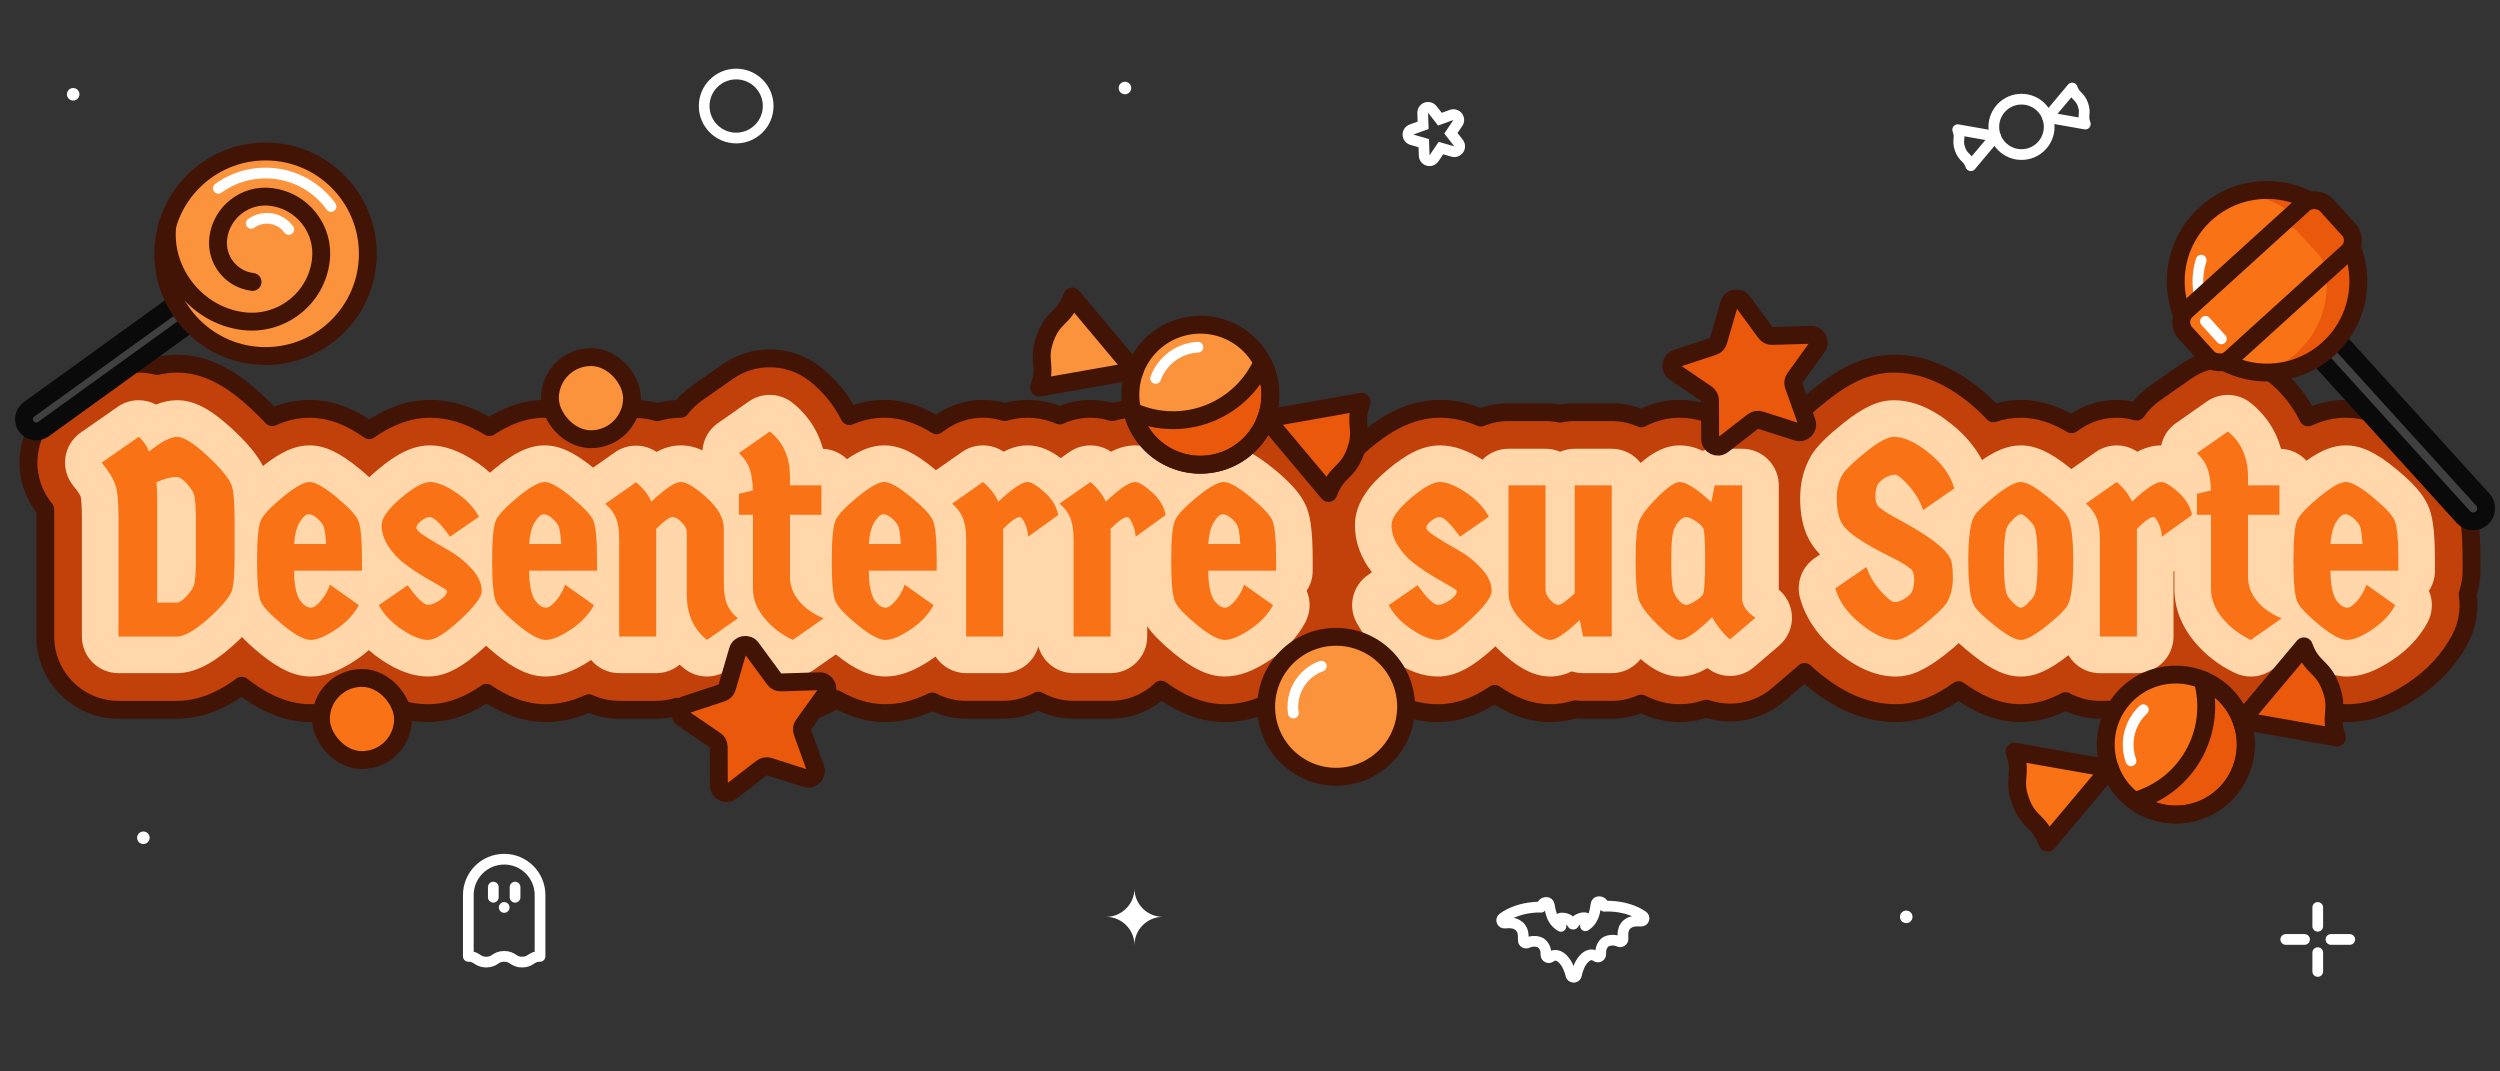 <?xml version="1.0" encoding="UTF-8"?>
<svg id="PT" xmlns="http://www.w3.org/2000/svg" version="1.1" viewBox="0 0 700 300">
  <rect x="0" y="0" width="700" height="300" fill="#333333" stroke="none"/>
  <defs>
    <style>
      .cls-1 {
        fill: #fb923c;
      }

      .cls-1, .cls-2, .cls-3, .cls-4, .cls-5, .cls-6, .cls-7 {
        stroke-width: 0px;
      }

      .cls-8 {
        stroke: #fff;
        stroke-width: 3px;
      }

      .cls-8, .cls-9, .cls-10 {
        fill: none;
        stroke-linecap: round;
        stroke-linejoin: round;
      }

      .cls-2 {
        fill: #ea580b;
      }

      .cls-3 {
        fill: #ffd7aa;
      }

      .cls-9 {
        stroke: #411406;
      }

      .cls-9, .cls-10 {
        stroke-width: 5px;
      }

      .cls-10 {
        stroke: #0a0a0a;
      }

      .cls-4 {
        fill: #404040;
      }

      .cls-5 {
        fill: #c2410b;
      }

      .cls-6 {
        fill: #f97316;
      }

      .cls-7 {
        fill: #fff;
      }
    </style>
  </defs>
  <g>
    <path class="cls-5" d="M692.029,156.952c0-9.952-.835-15.411-3.082-20.142-2.147-4.519-5.635-8.562-11.667-13.521-4.999-4.107-11.839-8.821-20.43-8.821-3.574,0-7.037.777-10.586,2.403-2.281-4.695-5.589-8.815-9.763-12.12-3.604-2.851-8.12-4.422-12.716-4.422-4.225,0-8.288,1.281-11.749,3.704l-8.64,6.048c-2.024,1.417-3.752,3.168-5.124,5.162-1.806-.512-3.686-.774-5.597-.774-4.226,0-8.289,1.281-11.749,3.704l-.882.617c-3.991-2.408-8.741-4.321-14.231-4.321-2.582,0-5.112.408-7.663,1.253-1.545-1.693-3.257-3.302-5.13-4.818-7.549-6.111-15.004-9.082-22.79-9.082-8.48,0-15.285,4.53-20.265,8.476-4.446,3.522-7.524,6.458-9.761,9.321-3.445-2.628-7.731-4.208-12.389-4.208h-7.698c-.867,0-1.731.054-2.584.162-2.379-.74-4.77-1.105-7.235-1.105-3.684,0-7.242.88-10.745,2.672-2.562-1.13-5.365-1.73-8.264-1.73h-10.368c-1.385,0-2.749.136-4.085.407-1.335-.271-2.699-.407-4.084-.407h-10.369c-2.702,0-5.323.519-7.749,1.51-3.873-1.645-7.659-2.452-11.456-2.452-9.337,0-16.744,5.397-21.504,9.455-1.792,1.528-5.692,4.87-8.672,9.811-2.177-3.362-5.306-6.633-9.943-10.444-4.999-4.107-11.839-8.821-20.43-8.821-4.276,0-8.35,1.087-12.65,3.437-3.322-1.938-7.377-3.437-12.172-3.437-2.153,0-4.301.306-6.426.913-1.949-.603-3.988-.913-6.064-.913-2.99,0-5.897.641-8.567,1.874-2.955-1.247-5.973-1.874-9.027-1.874-2.153,0-4.301.306-6.427.913-1.948-.603-3.987-.913-6.063-.913-4.226,0-8.289,1.281-11.749,3.704l-1.267.886c-4.105-2.558-8.991-4.59-14.631-4.59-3.3,0-6.493.658-9.746,2.032-2.274-4.542-5.516-8.531-9.579-11.749-3.605-2.851-8.121-4.422-12.717-4.422-4.225,0-8.288,1.281-11.749,3.704l-8.64,6.048c-1.766,1.236-3.301,2.718-4.57,4.387-2.23.003-4.405.317-6.562.953-1.911-.578-3.908-.875-5.938-.875-4.223,0-8.285,1.281-11.749,3.704l-.258.18c-3.856-2.244-8.39-3.962-13.59-3.962-6.015,0-11.172,2.311-15.443,5.11-5.697-3.435-11.161-5.11-16.641-5.11-6.788,0-12.556,2.852-17.028,5.968-4.501-3.166-10.084-5.968-16.708-5.968-3.538,0-6.937.744-10.442,2.333-1.334-1.441-2.829-2.918-4.505-4.454-5.35-4.9-12.7-10.526-22.128-10.526-1.87,0-3.754.219-5.635.653-1.671-.431-3.396-.653-5.127-.653-4.21,0-8.26,1.273-11.715,3.68l-10.367,7.226c-4.675,3.257-7.804,8.362-8.584,14.012-.778,5.644.849,11.405,4.468,15.81.005.007.011.013.016.02.021.528.037,1.205.037,2.051v33.62c0,11.299,9.192,20.49,20.49,20.49h16.259c6.154,0,12.035-2.156,18.234-6.732,4.602,3.582,11.223,7.675,19.313,7.675,5.398,0,10.629-1.603,16.302-5.019,5.649,3.374,11.09,5.019,16.57,5.019,6.342,0,11.793-2.514,16.354-5.69,4.35,2.955,9.981,5.69,16.593,5.69,4.037,0,7.981-.896,12.086-2.777,2.63,1.197,5.515,1.835,8.484,1.835h10.369c1.99,0,3.958-.291,5.842-.852,2.622,1.173,5.484,1.795,8.376,1.795,4.225,0,8.288-1.281,11.749-3.704l.087-.061c1.144.665,2.321,1.281,3.529,1.843,2.694,1.258,5.689,1.922,8.661,1.922,4.224,0,8.287-1.281,11.751-3.704l.353-.247c3.844,2.192,8.498,3.951,13.811,3.951,4.376,0,8.642-1.054,13.123-3.272,2.883,1.51,6.129,2.329,9.498,2.329h10.369c3.528,0,6.901-.915,9.857-2.546,2.955,1.631,6.33,2.546,9.858,2.546h10.369c5.461,0,10.429-2.147,14.106-5.642,4.499,3.273,10.587,6.584,17.864,6.584,6.055,0,11.901-2.017,18.397-6.348,4.65-3.1,8.43-6.844,11.308-11.14,2.877,4.298,6.659,8.042,11.308,11.14,6.407,4.272,12.515,6.348,18.672,6.348,6.133,0,11.431-2.35,15.902-5.38,4.136,2.903,9.355,5.38,15.557,5.38,2.325,0,4.647-.357,6.936-1.067.746.083,1.499.124,2.253.124h8.012c2.899,0,5.702-.6,8.264-1.73,3.504,1.792,7.062,2.672,10.745,2.672,2.556,0,5.051-.411,7.531-1.247,2.11.719,4.335,1.09,6.606,1.09,4.881,0,9.612-1.747,13.323-4.92l7.07-6.048c.152-.13.295-.268.443-.402.887.835,1.815,1.651,2.794,2.443,7.546,6.113,15.003,9.085,22.795,9.085,7.032,0,12.91-3.114,17.554-6.427,4.559,3.296,10.373,6.427,17.4,6.427,4.743,0,8.926-1.426,12.538-3.359,2.921,1.558,6.218,2.416,9.612,2.416h10.369c5.755,0,10.963-2.384,14.688-6.217,2.607,2.05,5.462,3.801,8.544,5.238,2.694,1.258,5.689,1.922,8.661,1.922,4.224,0,8.287-1.281,11.752-3.704l.816-.572c3.984,2.358,8.833,4.276,14.37,4.276,6.055,0,11.901-2.017,18.397-6.348,5.707-3.805,10.128-8.564,13.143-14.145,2.149-3.979,2.904-8.453,2.238-12.803.717-2.108,1.087-4.332,1.087-6.595v-2.827Z"/>
    <path class="cls-9" d="M692.029,156.952c0-9.952-.835-15.411-3.082-20.142-2.147-4.519-5.635-8.562-11.667-13.521-4.999-4.107-11.839-8.821-20.43-8.821-3.574,0-7.037.777-10.586,2.403-2.281-4.695-5.589-8.815-9.763-12.12-3.604-2.851-8.12-4.422-12.716-4.422-4.225,0-8.288,1.281-11.749,3.704l-8.64,6.048c-2.024,1.417-3.752,3.168-5.124,5.162-1.806-.512-3.686-.774-5.597-.774-4.226,0-8.289,1.281-11.749,3.704l-.882.617c-3.991-2.408-8.741-4.321-14.231-4.321-2.582,0-5.112.408-7.663,1.253-1.545-1.693-3.257-3.302-5.13-4.818-7.549-6.111-15.004-9.082-22.79-9.082-8.48,0-15.285,4.53-20.265,8.476-4.446,3.522-7.524,6.458-9.761,9.321-3.445-2.628-7.731-4.208-12.389-4.208h-7.698c-.867,0-1.731.054-2.584.162-2.379-.74-4.77-1.105-7.235-1.105-3.684,0-7.242.88-10.745,2.672-2.562-1.13-5.365-1.73-8.264-1.73h-10.368c-1.385,0-2.749.136-4.085.407-1.335-.271-2.699-.407-4.084-.407h-10.369c-2.702,0-5.323.519-7.749,1.51-3.873-1.645-7.659-2.452-11.456-2.452-9.337,0-16.744,5.397-21.504,9.455-1.792,1.528-5.692,4.87-8.672,9.811-2.177-3.362-5.306-6.633-9.943-10.444-4.999-4.107-11.839-8.821-20.43-8.821-4.276,0-8.35,1.087-12.65,3.437-3.322-1.938-7.377-3.437-12.172-3.437-2.153,0-4.301.306-6.426.913-1.949-.603-3.988-.913-6.064-.913-2.99,0-5.897.641-8.567,1.874-2.955-1.247-5.973-1.874-9.027-1.874-2.153,0-4.301.306-6.427.913-1.948-.603-3.987-.913-6.063-.913-4.226,0-8.289,1.281-11.749,3.704l-1.267.886c-4.105-2.558-8.991-4.59-14.631-4.59-3.3,0-6.493.658-9.746,2.032-2.274-4.542-5.516-8.531-9.579-11.749-3.605-2.851-8.121-4.422-12.717-4.422-4.225,0-8.288,1.281-11.749,3.704l-8.64,6.048c-1.766,1.236-3.301,2.718-4.57,4.387-2.23.003-4.405.317-6.562.953-1.911-.578-3.908-.875-5.938-.875-4.223,0-8.285,1.281-11.749,3.704l-.258.18c-3.856-2.244-8.39-3.962-13.59-3.962-6.015,0-11.172,2.311-15.443,5.11-5.697-3.435-11.161-5.11-16.641-5.11-6.788,0-12.556,2.852-17.028,5.968-4.501-3.166-10.084-5.968-16.708-5.968-3.538,0-6.937.744-10.442,2.333-1.334-1.441-2.829-2.918-4.505-4.454-5.35-4.9-12.7-10.526-22.128-10.526-1.87,0-3.754.219-5.635.653-1.671-.431-3.396-.653-5.127-.653-4.21,0-8.26,1.273-11.715,3.68l-10.367,7.226c-4.675,3.257-7.804,8.362-8.584,14.012-.778,5.644.849,11.405,4.468,15.81.005.007.011.013.016.02.021.528.037,1.205.037,2.051v33.62c0,11.299,9.192,20.49,20.49,20.49h16.259c6.154,0,12.035-2.156,18.234-6.732,4.602,3.582,11.223,7.675,19.313,7.675,5.398,0,10.629-1.603,16.302-5.019,5.649,3.374,11.09,5.019,16.57,5.019,6.342,0,11.793-2.514,16.354-5.69,4.35,2.955,9.981,5.69,16.593,5.69,4.037,0,7.981-.896,12.086-2.777,2.63,1.197,5.515,1.835,8.484,1.835h10.369c1.99,0,3.958-.291,5.842-.852,2.622,1.173,5.484,1.795,8.376,1.795,4.225,0,8.288-1.281,11.749-3.704l.087-.061c1.144.665,2.321,1.281,3.529,1.843,2.694,1.258,5.689,1.922,8.661,1.922,4.224,0,8.287-1.281,11.751-3.704l.353-.247c3.844,2.192,8.498,3.951,13.811,3.951,4.376,0,8.642-1.054,13.123-3.272,2.883,1.51,6.129,2.329,9.498,2.329h10.369c3.528,0,6.901-.915,9.857-2.546,2.955,1.631,6.33,2.546,9.858,2.546h10.369c5.461,0,10.429-2.147,14.106-5.642,4.499,3.273,10.587,6.584,17.864,6.584,6.055,0,11.901-2.017,18.397-6.348,4.65-3.1,8.43-6.844,11.308-11.14,2.877,4.298,6.659,8.042,11.308,11.14,6.407,4.272,12.515,6.348,18.672,6.348,6.133,0,11.431-2.35,15.902-5.38,4.136,2.903,9.355,5.38,15.557,5.38,2.325,0,4.647-.357,6.936-1.067.746.083,1.499.124,2.253.124h8.012c2.899,0,5.702-.6,8.264-1.73,3.504,1.792,7.062,2.672,10.745,2.672,2.556,0,5.051-.411,7.531-1.247,2.11.719,4.335,1.09,6.606,1.09,4.881,0,9.612-1.747,13.323-4.92l7.07-6.048c.152-.13.295-.268.443-.402.887.835,1.815,1.651,2.794,2.443,7.546,6.113,15.003,9.085,22.795,9.085,7.032,0,12.91-3.114,17.554-6.427,4.559,3.296,10.373,6.427,17.4,6.427,4.743,0,8.926-1.426,12.538-3.359,2.921,1.558,6.218,2.416,9.612,2.416h10.369c5.755,0,10.963-2.384,14.688-6.217,2.607,2.05,5.462,3.801,8.544,5.238,2.694,1.258,5.689,1.922,8.661,1.922,4.224,0,8.287-1.281,11.752-3.704l.816-.572c3.984,2.358,8.833,4.276,14.37,4.276,6.055,0,11.901-2.017,18.397-6.348,5.707-3.805,10.128-8.564,13.143-14.145,2.149-3.979,2.904-8.453,2.238-12.803.717-2.108,1.087-4.332,1.087-6.595v-2.827Z"/>
    <g>
      <path class="cls-3" d="M356.555,131.205c-5.539-4.55-9.704-6.492-13.927-6.492-3.978,0-7.906,1.725-12.979,5.729-.067-.061-.125-.126-.192-.187-2.861-2.58-6.772-5.543-11.652-5.543-2.343,0-4.544.639-6.722,1.777-1.732-1.181-3.747-1.777-5.768-1.777-2.05,0-4.105.613-5.874,1.852l-2.444,1.711c-2.53-1.911-5.632-3.563-9.276-3.563-2.343,0-4.544.639-6.722,1.777-1.732-1.181-3.747-1.777-5.768-1.777-2.05,0-4.105.613-5.874,1.852l-7.294,5.106c-.188-.157-.357-.306-.552-.466-5.539-4.55-9.704-6.492-13.927-6.492-3.29,0-6.548,1.186-10.444,3.858-1.75-1.706-4.101-2.798-6.711-2.907-1.724-6.272-5.348-10.362-8.526-12.878-1.859-1.471-4.107-2.212-6.36-2.212-2.051,0-4.106.614-5.874,1.852l-8.64,6.048c-2.507,1.755-4.099,4.539-4.338,7.59-.001.011-0.0.021-.001.031-2.07-.94-4.05-1.382-6.077-1.382-2.233,0-4.425.567-6.802,1.827-1.724-1.163-3.723-1.749-5.727-1.749-2.05,0-4.105.614-5.874,1.852l-6.132,4.292c-5.37-4.352-9.455-6.222-13.591-6.222-4.223,0-8.388,1.942-13.928,6.493-.483.397-.929.778-1.37,1.156-1.188-1.074-2.474-2.087-3.878-3.023-4.671-3.114-8.893-4.626-12.908-4.626-4.593,0-9.175,2.16-14.856,7.006-.683.582-1.406,1.227-2.134,1.928-.851-.778-1.776-1.584-2.819-2.441-5.539-4.55-9.704-6.492-13.927-6.492-3.992,0-7.933,1.738-13.032,5.772-1.657-3.209-4.503-6.612-8.836-10.584-5.996-5.493-10.544-7.836-15.208-7.836-1.928,0-3.872.389-5.927,1.211-1.507-.806-3.169-1.211-4.834-1.211-2.045,0-4.094.611-5.857,1.84l-10.369,7.227c-2.345,1.634-3.9,4.173-4.291,7.005-.39,2.831.419,5.697,2.233,7.905,1.485,1.806,1.937,2.73,2.03,2.942.07.306.354,1.788.354,5.635v33.62c0,5.658,4.587,10.245,10.245,10.245h16.259c4.777,0,9.645-2.318,15.316-7.293,1.103-.967,2.099-1.897,3.015-2.802,1.333,1.4,2.955,2.885,4.974,4.544,5.464,4.49,9.856,6.493,14.242,6.493,3.939,0,7.979-1.471,12.713-4.627,1.289-.86,2.477-1.786,3.584-2.762,1.107.976,2.296,1.903,3.585,2.762,4.67,3.114,8.919,4.627,12.99,4.627,4.882,0,9.657-2.498,15.965-8.353.093-.086.185-.174.277-.261.757.681,1.561,1.38,2.463,2.121,5.464,4.49,9.856,6.493,14.242,6.493,3.937,0,7.976-1.47,12.708-4.624,1.879,2.249,4.703,3.681,7.863,3.681h10.369c2.494,0,4.78-.891,6.556-2.372.438.396.874.763,1.302,1.103,1.859,1.471,4.107,2.212,6.36,2.212,2.051,0,4.106-.614,5.874-1.852l5.99-4.193c2.329,2.034,4.947,3.739,7.833,5.084,1.379.643,2.857.96,4.329.96,2.068,0,4.124-.626,5.876-1.852l6.185-4.329c5.283,4.266,9.573,6.181,13.854,6.181,3.939,0,7.979-1.471,12.713-4.627.461-.307.904-.626,1.342-.948,1.831,2.788,4.981,4.633,8.565,4.633h10.369c4.699,0,8.65-3.168,9.857-7.482,1.207,4.314,5.158,7.482,9.857,7.482h10.369c5.658,0,10.245-4.587,10.245-10.245v-2.868c1.59,2.282,3.958,4.665,7.483,7.562,5.464,4.49,9.856,6.493,14.242,6.493,3.939,0,7.979-1.471,12.713-4.627,4.299-2.866,7.601-6.395,9.812-10.489,1.532-2.836,1.597-6.108.406-8.895,1.068-1.617,1.688-3.553,1.688-5.635v-2.827c0-9.414-.835-13.103-2.091-15.747-1.459-3.072-4.125-6.062-8.915-10Z"/>
      <path class="cls-3" d="M498.059,165.101v-29.201c0-5.658-4.587-10.245-10.245-10.245h-7.698c-1.184,0-2.327.202-3.395.577-2.219-1.045-4.301-1.52-6.424-1.52-4.237,0-7.843,2.24-10.922,4.914-1.874-2.413-4.796-3.972-8.088-3.972h-10.368c-1.452,0-2.833.302-4.084.846-1.252-.544-2.633-.846-4.085-.846h-10.369c-2.855,0-5.435,1.17-7.293,3.055-4.276-2.676-8.186-3.997-11.911-3.997-4.593,0-9.175,2.16-14.856,7.006-3.837,3.272-8.938,8.422-8.938,15.336,0,3.996,1.191,7.855,3.535,11.466.385.593.787,1.171,1.209,1.73l-1.098.756c-4.305,2.967-5.685,8.7-3.202,13.302,2.21,4.095,5.512,7.626,9.812,10.491,4.67,3.114,8.919,4.627,12.99,4.627,4.882,0,9.657-2.498,15.965-8.353.039-.036.076-.072.115-.108.434.453.882.903,1.359,1.348,3.549,3.312,8.35,7.114,14.02,7.114,2.092,0,4.075-.513,6.032-1.44.999.323,2.061.497,3.158.497h8.012c3.291,0,6.213-1.559,8.087-3.971,3.079,2.674,6.684,4.914,10.922,4.914,2.694,0,5.236-.854,7.782-2.359.174.132.348.258.523.379,1.762,1.221,3.8,1.823,5.832,1.823,2.381,0,4.754-.828,6.662-2.46l7.07-6.048c2.446-2.093,3.766-5.214,3.565-8.427-.178-2.829-1.518-5.441-3.672-7.233Z"/>
      <path class="cls-3" d="M681.784,156.952c0-9.414-.835-13.103-2.091-15.747-1.459-3.072-4.125-6.062-8.915-10-5.539-4.55-9.704-6.492-13.927-6.492-3.461,0-6.884,1.307-11.055,4.283-1.783-1.95-4.303-3.214-7.124-3.331-1.724-6.272-5.348-10.362-8.526-12.878-1.859-1.471-4.107-2.212-6.36-2.212-2.051,0-4.106.614-5.874,1.852l-8.64,6.048c-2.131,1.492-3.591,3.73-4.131,6.24-2.333.005-4.526.643-6.696,1.776-1.732-1.181-3.747-1.777-5.768-1.777-2.05,0-4.105.613-5.874,1.852l-6.823,4.776c-.226-.184-.436-.359-.673-.548-5.351-4.261-9.386-6.08-13.492-6.08-3.395,0-6.754,1.27-10.837,4.111-1.916-3.63-4.711-6.97-8.401-9.959-5.652-4.575-10.999-6.799-16.344-6.799-4.205,0-8.363,1.872-13.903,6.261-4.364,3.458-7.064,6.091-8.75,8.54-.129.188-.253.38-.369.576-2.102,3.534-3.168,7.582-3.168,12.031,0,4.055.626,7.462,1.911,10.41.827,1.902,2.037,3.68,3.654,5.363l-1.501,1.028c-3.608,2.469-5.25,6.957-4.09,11.172,1.57,5.704,5.103,10.811,10.499,15.18,5.649,4.576,10.996,6.8,16.346,6.8,4.207,0,8.364-1.872,13.904-6.26,1.405-1.114,2.621-2.135,3.703-3.099,1.093,1.007,2.355,2.084,3.854,3.277,5.35,4.263,9.385,6.082,13.493,6.082,4.07,0,8.071-1.793,13.346-5.969,1.786,3.005,5.055,5.026,8.804,5.026h10.369c5.658,0,10.245-4.587,10.245-10.245v-18.249c.085-.029.165-.074.25-.105v5.001c0,5.244,1.929,10.343,5.577,14.745,3.115,3.759,6.981,6.731,11.493,8.835,1.379.643,2.857.96,4.329.96,2.068,0,4.124-.626,5.876-1.852l6.734-4.714c.03.025.056.048.086.073,5.464,4.49,9.856,6.493,14.242,6.493,3.939,0,7.979-1.471,12.713-4.627,4.299-2.866,7.601-6.395,9.812-10.489,1.532-2.836,1.597-6.108.406-8.895,1.068-1.617,1.688-3.553,1.688-5.635v-2.827Z"/>
    </g>
    <g>
      <path class="cls-6" d="M41.735,126.396c3.457-2.722,6.074-4.085,7.855-4.085,1.78,0,4.543,1.716,8.287,5.146,3.744,3.431,6.061,6.219,6.952,8.365.575,1.363.863,4.791.863,10.29v9.269c0,5.499-.288,8.929-.863,10.29-.943,2.043-3.221,4.648-6.834,7.816-3.613,3.17-6.468,4.752-8.562,4.752h-16.259v-33.62c0-4.241-.302-7.227-.903-8.955-.602-1.728-1.873-3.77-3.81-6.127l10.369-7.227c1.1.838,2.068,2.2,2.905,4.085ZM49.432,133.543c-1.519,0-3.404.498-5.655,1.493.157,1.1.235,2.776.235,5.028v28.67h5.42c.733,0,1.611-.536,2.632-1.61,1.021-1.073,1.74-2.094,2.16-3.064.418-.968.628-3.6.628-7.894v-10.055c0-4.293-.21-6.924-.628-7.894-.42-.968-1.14-1.99-2.16-3.064-1.022-1.073-1.899-1.611-2.632-1.611Z"/>
      <path class="cls-6" d="M101.354,156.952v2.827h-19.009c0,3.142.392,5.63,1.178,7.463.262.628.733,1.27,1.415,1.924.679.655,1.387.981,2.12.981s1.65-.628,2.749-1.885,1.964-2.774,2.592-4.555l8.091,5.734c-1.415,2.619-3.575,4.896-6.48,6.833-2.906,1.938-5.251,2.906-7.031,2.906-1.781,0-4.359-1.387-7.737-4.163-3.378-2.775-5.434-4.935-6.167-6.48-.733-1.544-1.1-5.368-1.1-11.469,0-6.099.366-9.923,1.1-11.468.733-1.544,2.789-3.704,6.167-6.48,3.378-2.775,5.852-4.163,7.423-4.163s4.045,1.388,7.423,4.163c3.378,2.776,5.433,4.936,6.166,6.48.733,1.545,1.1,5.329,1.1,11.351ZM90.475,147.094c-.393-.707-.996-1.401-1.807-2.082-.812-.68-1.571-1.022-2.278-1.022s-1.506.695-2.396,2.082c-.89,1.388-1.441,3.47-1.649,6.244h8.955c-.157-2.774-.432-4.516-.824-5.223Z"/>
      <path class="cls-6" d="M134.894,165.513c0,1.624-2.017,4.308-6.049,8.052-4.033,3.744-7.03,5.616-8.994,5.616s-4.399-.968-7.306-2.906c-2.906-1.937-5.067-4.214-6.48-6.833l8.091-5.577c2.617,3.666,4.528,5.498,5.734,5.498.889,0,1.99-.444,3.3-1.335,1.308-.89,1.963-1.729,1.963-2.514,0-.208-.628-.667-1.885-1.375-1.257-.706-2.788-1.597-4.595-2.67-1.807-1.073-3.601-2.278-5.381-3.614-1.781-1.335-3.299-2.97-4.555-4.908-1.258-1.937-1.886-3.901-1.886-5.892,0-1.989,1.78-4.503,5.342-7.541,3.561-3.037,6.296-4.555,8.208-4.555,1.911,0,4.32.969,7.227,2.906,2.906,1.938,5.067,4.215,6.481,6.833l-8.091,5.577c-2.619-3.665-4.53-5.499-5.734-5.499-.628,0-1.402.354-2.317,1.061-.917.707-1.375,1.35-1.375,1.925,0,.576.954,1.467,2.866,2.67,1.911,1.206,4.006,2.449,6.284,3.731,2.278,1.285,4.372,2.959,6.284,5.028,1.911,2.069,2.867,4.177,2.867,6.323Z"/>
      <path class="cls-6" d="M167.174,156.952v2.827h-19.009c0,3.142.392,5.63,1.178,7.463.262.628.733,1.27,1.415,1.924.679.655,1.387.981,2.12.981s1.65-.628,2.749-1.885,1.964-2.774,2.592-4.555l8.091,5.734c-1.415,2.619-3.575,4.896-6.48,6.833-2.906,1.938-5.251,2.906-7.031,2.906-1.781,0-4.359-1.387-7.737-4.163-3.378-2.775-5.434-4.935-6.167-6.48-.733-1.544-1.1-5.368-1.1-11.469,0-6.099.366-9.923,1.1-11.468.733-1.544,2.789-3.704,6.167-6.48,3.378-2.775,5.852-4.163,7.423-4.163s4.045,1.388,7.423,4.163c3.378,2.776,5.433,4.936,6.166,6.48.733,1.545,1.1,5.329,1.1,11.351ZM156.296,147.094c-.393-.707-.996-1.401-1.807-2.082-.812-.68-1.571-1.022-2.278-1.022s-1.506.695-2.396,2.082c-.89,1.388-1.441,3.47-1.649,6.244h8.955c-.157-2.774-.432-4.516-.824-5.223Z"/>
      <path class="cls-6" d="M183.739,178.239h-10.369v-27.1c0-2.671-.314-4.739-.942-6.206-.628-1.465-1.624-2.748-2.985-3.849l8.64-6.048c1.937,1.571,3.378,3.378,4.32,5.42,3.875-3.665,6.61-5.498,8.208-5.498,1.597,0,4.006,1.453,7.227,4.359s4.831,5.774,4.831,8.601v15.16c0,2.671.314,4.74.942,6.206.628,1.467,1.623,2.749,2.985,3.849l-8.64,6.048c-3.77-2.985-5.656-7.227-5.656-12.725v-17.438c0-.889-.471-1.819-1.414-2.788-.942-.968-1.82-1.454-2.631-1.454-.812,0-2.317,1.101-4.516,3.3v30.163Z"/>
      <path class="cls-6" d="M221.199,144.148v17.36c0,2.462.836,4.713,2.513,6.755,1.675,2.042,3.979,3.666,6.912,4.87l-8.64,6.048c-3.143-1.466-5.787-3.496-7.934-6.087-2.148-2.592-3.221-5.329-3.221-8.209v-20.737h-3.927v-5.891l3.927-.942c-.105-2.565-.419-4.595-.942-6.088-.524-1.492-1.52-2.945-2.985-4.359l8.64-6.048c3.77,2.985,5.656,7.227,5.656,12.724v2.357h8.797v8.247h-8.797Z"/>
      <path class="cls-6" d="M262.272,156.952v2.827h-19.009c0,3.142.392,5.63,1.178,7.463.262.628.733,1.27,1.415,1.924.679.655,1.387.981,2.12.981s1.65-.628,2.749-1.885,1.964-2.774,2.592-4.555l8.091,5.734c-1.415,2.619-3.575,4.896-6.48,6.833-2.906,1.938-5.251,2.906-7.031,2.906-1.781,0-4.359-1.387-7.737-4.163-3.378-2.775-5.434-4.935-6.167-6.48-.733-1.544-1.1-5.368-1.1-11.469,0-6.099.366-9.923,1.1-11.468.733-1.544,2.789-3.704,6.167-6.48,3.378-2.775,5.852-4.163,7.423-4.163s4.045,1.388,7.423,4.163c3.378,2.776,5.433,4.936,6.166,6.48.733,1.545,1.1,5.329,1.1,11.351ZM251.394,147.094c-.393-.707-.996-1.401-1.807-2.082-.812-.68-1.571-1.022-2.278-1.022s-1.506.695-2.396,2.082c-.89,1.388-1.441,3.47-1.649,6.244h8.955c-.157-2.774-.432-4.516-.824-5.223Z"/>
      <path class="cls-6" d="M280.888,178.239h-10.369v-27.1c0-2.671-.327-4.752-.981-6.245-.655-1.492-1.638-2.788-2.945-3.888l8.64-6.048c1.885,1.571,3.325,3.405,4.32,5.498,3.875-3.665,6.598-5.498,8.169-5.498,1.047,0,2.643.969,4.791,2.906,2.147,1.938,3.404,4.058,3.771,6.362l-8.405,6.048c-.053-1.257-.353-2.486-.903-3.692-.549-1.204-1.035-1.807-1.453-1.807-.891,0-2.435,1.101-4.634,3.3v30.163Z"/>
      <path class="cls-6" d="M310.972,178.239h-10.369v-27.1c0-2.671-.327-4.752-.981-6.245-.655-1.492-1.638-2.788-2.945-3.888l8.64-6.048c1.885,1.571,3.325,3.405,4.32,5.498,3.875-3.665,6.598-5.498,8.169-5.498,1.047,0,2.643.969,4.791,2.906,2.147,1.938,3.404,4.058,3.771,6.362l-8.405,6.048c-.053-1.257-.353-2.486-.903-3.692-.549-1.204-1.035-1.807-1.453-1.807-.891,0-2.435,1.101-4.634,3.3v30.163Z"/>
      <path class="cls-6" d="M357.316,156.952v2.827h-19.009c0,3.142.392,5.63,1.178,7.463.262.628.733,1.27,1.415,1.924.679.655,1.387.981,2.12.981s1.65-.628,2.749-1.885,1.964-2.774,2.592-4.555l8.091,5.734c-1.415,2.619-3.575,4.896-6.48,6.833-2.906,1.938-5.251,2.906-7.031,2.906-1.781,0-4.359-1.387-7.737-4.163-3.378-2.775-5.434-4.935-6.167-6.48-.733-1.544-1.1-5.368-1.1-11.469,0-6.099.366-9.923,1.1-11.468.733-1.544,2.789-3.704,6.167-6.48,3.378-2.775,5.852-4.163,7.423-4.163s4.045,1.388,7.423,4.163c3.378,2.776,5.433,4.936,6.166,6.48.733,1.545,1.1,5.329,1.1,11.351ZM346.438,147.094c-.393-.707-.996-1.401-1.807-2.082-.812-.68-1.571-1.022-2.278-1.022s-1.506.695-2.396,2.082c-.89,1.388-1.441,3.47-1.649,6.244h8.955c-.157-2.774-.432-4.516-.824-5.223Z"/>
      <path class="cls-6" d="M417.67,165.513c0,1.624-2.017,4.308-6.049,8.052-4.033,3.744-7.03,5.616-8.994,5.616s-4.399-.968-7.306-2.906c-2.906-1.937-5.067-4.214-6.48-6.833l8.091-5.577c2.617,3.666,4.528,5.498,5.734,5.498.889,0,1.99-.444,3.3-1.335,1.308-.89,1.963-1.729,1.963-2.514,0-.208-.628-.667-1.885-1.375-1.257-.706-2.788-1.597-4.595-2.67-1.807-1.073-3.601-2.278-5.381-3.614-1.781-1.335-3.299-2.97-4.555-4.908-1.258-1.937-1.886-3.901-1.886-5.892,0-1.989,1.78-4.503,5.342-7.541,3.561-3.037,6.296-4.555,8.208-4.555,1.911,0,4.32.969,7.227,2.906,2.906,1.938,5.067,4.215,6.481,6.833l-8.091,5.577c-2.619-3.665-4.53-5.499-5.734-5.499-.628,0-1.402.354-2.317,1.061-.917.707-1.375,1.35-1.375,1.925,0,.576.954,1.467,2.866,2.67,1.911,1.206,4.006,2.449,6.284,3.731,2.278,1.285,4.372,2.959,6.284,5.028,1.911,2.069,2.867,4.177,2.867,6.323Z"/>
      <path class="cls-6" d="M422.381,135.9h10.369v29.221c0,.89.418,1.82,1.257,2.788.837.969,1.623,1.453,2.356,1.453s2.251-1.073,4.556-3.221v-30.241h10.368v42.338h-8.012l-.942-4.634c-3.927,3.719-6.676,5.577-8.247,5.577-1.572,0-3.916-1.453-7.031-4.359-3.117-2.906-4.674-5.774-4.674-8.601v-30.32Z"/>
      <path class="cls-6" d="M487.814,135.9v32.205c.314,1.834,1.545,3.457,3.692,4.87l-7.07,6.048c-.68-.471-1.519-1.309-2.513-2.513-.996-1.205-1.834-2.435-2.513-3.692-4.347,4.241-7.384,6.362-9.113,6.362-1.257,0-3.287-1.387-6.087-4.163-2.802-2.775-4.543-5.028-5.224-6.755-.681-1.728-1.022-5.459-1.022-11.194,0-5.734.34-9.465,1.022-11.193.68-1.729,2.421-3.979,5.224-6.755,2.8-2.775,4.83-4.163,6.087-4.163,1.833,0,4.792,1.885,8.876,5.655l.942-4.712h7.698ZM476.896,147.879c-.366-.654-1.113-1.336-2.238-2.043-1.127-.706-1.977-1.061-2.553-1.061s-1.192.341-1.846,1.022c-.655.681-1.088,1.31-1.296,1.885-.681.942-1.022,4.073-1.022,9.387,0,5.316.34,8.444,1.022,9.387.208.524.64,1.14,1.296,1.846.654.707,1.27,1.061,1.846,1.061s1.427-.353,2.553-1.061c1.126-.706,1.858-1.348,2.199-1.924.34-.575.536-3.639.589-9.191,0-5.55-.184-8.652-.55-9.308Z"/>
      <path class="cls-6" d="M545.94,156.088c.575.942.863,2.815.863,5.617s-.576,5.172-1.728,7.109c-1.049,1.519-3.274,3.627-6.676,6.323-3.405,2.697-5.919,4.045-7.541,4.045-2.881,0-6.18-1.505-9.898-4.516-3.719-3.011-6.075-6.323-7.07-9.937l8.719-5.97c.837,2.462,2.172,4.713,4.006,6.755,1.832,2.043,3.129,3.064,3.888,3.064.758,0,1.571-.248,2.435-.746.864-.496,1.532-1.008,2.003-1.532.68-.836,1.022-2.146,1.022-3.927,0-1.78-.42-2.879-1.257-3.3-1.049-.889-3.078-2.068-6.088-3.535-3.012-1.465-5.801-3.05-8.365-4.751-2.567-1.702-4.203-3.365-4.909-4.989-.707-1.623-1.061-3.731-1.061-6.323s.575-4.856,1.728-6.794c1.047-1.519,3.272-3.626,6.676-6.323,3.404-2.696,5.917-4.046,7.541-4.046,2.879,0,6.179,1.507,9.898,4.517,3.718,3.012,6.074,6.323,7.07,9.936l-8.719,6.049c-.838-2.461-2.173-4.725-4.006-6.794-1.834-2.069-3.13-3.104-3.888-3.104-.76,0-1.585.236-2.474.707-.891.471-1.611,1.061-2.16,1.767-.55.707-.825,1.913-.825,3.614,0,1.702.523,2.841,1.571,3.417.837.734,2.749,1.885,5.735,3.457,7.645,4.19,12.148,7.593,13.511,10.211Z"/>
      <path class="cls-6" d="M572.921,175.332c-3.221,2.566-5.591,3.849-7.109,3.849-1.52,0-3.888-1.283-7.109-3.849-3.221-2.565-5.199-4.477-5.931-5.734-1.1-1.937-1.65-6.127-1.65-12.568s.55-10.604,1.65-12.489c.732-1.257,2.71-3.168,5.931-5.734,3.221-2.565,5.589-3.849,7.109-3.849,1.518,0,3.888,1.284,7.109,3.849,3.221,2.566,5.197,4.477,5.931,5.734,1.1,1.885,1.649,6.048,1.649,12.489s-.549,10.631-1.649,12.568c-.734,1.257-2.71,3.169-5.931,5.734ZM563.887,168.97c.811.785,1.454,1.178,1.925,1.178s1.112-.392,1.924-1.178c.811-.785,1.401-1.493,1.768-2.121.679-1.152,1.021-4.399,1.021-9.74,0-5.342-.341-8.614-1.021-9.819-.367-.628-.956-1.336-1.768-2.121-.812-.785-1.453-1.179-1.924-1.179s-1.114.393-1.925,1.179c-.812.785-1.402,1.493-1.767,2.121-.681,1.153-1.022,4.398-1.022,9.74s.34,8.615,1.022,9.819c.365.628.954,1.336,1.767,2.121Z"/>
      <path class="cls-6" d="M598.332,178.239h-10.369v-27.1c0-2.671-.327-4.752-.981-6.245-.655-1.492-1.638-2.788-2.945-3.888l8.64-6.048c1.885,1.571,3.325,3.405,4.32,5.498,3.875-3.665,6.598-5.498,8.169-5.498,1.047,0,2.643.969,4.791,2.906,2.147,1.938,3.404,4.058,3.771,6.362l-8.405,6.048c-.053-1.257-.353-2.486-.903-3.692-.549-1.204-1.035-1.807-1.453-1.807-.891,0-2.435,1.101-4.634,3.3v30.163Z"/>
      <path class="cls-6" d="M629.441,144.148v17.36c0,2.462.836,4.713,2.513,6.755,1.675,2.042,3.979,3.666,6.912,4.87l-8.64,6.048c-3.143-1.466-5.787-3.496-7.934-6.087-2.148-2.592-3.221-5.329-3.221-8.209v-20.737h-3.927v-5.891l3.927-.942c-.105-2.565-.419-4.595-.942-6.088-.524-1.492-1.52-2.945-2.985-4.359l8.64-6.048c3.77,2.985,5.656,7.227,5.656,12.724v2.357h8.797v8.247h-8.797Z"/>
      <path class="cls-6" d="M671.539,156.952v2.827h-19.009c0,3.142.392,5.63,1.178,7.463.262.628.733,1.27,1.415,1.924.679.655,1.387.981,2.12.981s1.65-.628,2.749-1.885,1.964-2.774,2.592-4.555l8.091,5.734c-1.415,2.619-3.575,4.896-6.48,6.833-2.906,1.938-5.251,2.906-7.031,2.906-1.781,0-4.359-1.387-7.737-4.163-3.378-2.775-5.434-4.935-6.167-6.48-.733-1.544-1.1-5.368-1.1-11.469,0-6.099.366-9.923,1.1-11.468.733-1.544,2.789-3.704,6.167-6.48,3.378-2.775,5.852-4.163,7.423-4.163s4.045,1.388,7.423,4.163c3.378,2.776,5.433,4.936,6.166,6.48.733,1.545,1.1,5.329,1.1,11.351ZM660.66,147.094c-.393-.707-.996-1.401-1.807-2.082-.812-.68-1.571-1.022-2.278-1.022s-1.506.695-2.396,2.082c-.89,1.388-1.441,3.47-1.649,6.244h8.955c-.157-2.774-.432-4.516-.824-5.223Z"/>
    </g>
  </g>
  <g>
    <circle class="cls-6" cx="609.209" cy="208.479" r="19.597"/>
    <path class="cls-6" d="M573.34,235.983l17.454-20.801-26.741-4.715c2.322,6.379-.625,7.451,1.697,13.831,2.322,6.379,5.268,5.307,7.59,11.686Z"/>
    <path class="cls-2" d="M654.365,206.492l-26.741-4.715,17.454-20.801c2.322,6.379,5.268,5.307,7.59,11.686,2.322,6.379-.625,7.451,1.697,13.831Z"/>
    <path class="cls-2" d="M616.704,190.374c3.886,13.705-3.413,28.287-17.011,33.237-.693.252-1.39.466-2.088.659,5.101,3.742,11.916,4.95,18.307,2.624,10.17-3.702,15.414-14.947,11.712-25.117-1.956-5.375-6.021-9.373-10.92-11.402Z"/>
    <path class="cls-8" d="M596.687,213.037c-1.888-5.187-.354-10.785,3.448-14.322"/>
    <circle class="cls-9" cx="609.209" cy="208.479" r="19.597"/>
    <path class="cls-9" d="M573.34,235.983l17.454-20.801-26.741-4.715c2.322,6.379-.625,7.451,1.697,13.831,2.322,6.379,5.268,5.307,7.59,11.686Z"/>
    <path class="cls-9" d="M654.365,206.492l-26.741-4.715,17.454-20.801c2.322,6.379,5.268,5.307,7.59,11.686,2.322,6.379-.625,7.451,1.697,13.831Z"/>
    <path class="cls-9" d="M616.704,190.374c3.886,13.705-3.413,28.287-17.011,33.237-.693.252-1.39.466-2.088.659,5.101,3.742,11.916,4.95,18.307,2.624,10.17-3.702,15.414-14.947,11.712-25.117-1.956-5.375-6.021-9.373-10.92-11.402Z"/>
  </g>
  <g>
    <circle class="cls-1" cx="336.102" cy="110.523" r="19.597"/>
    <path class="cls-1" d="M290.946,108.536l26.741-4.715-17.454-20.801c-2.322,6.379-5.268,5.307-7.59,11.686-2.322,6.379.625,7.451-1.697,13.831Z"/>
    <path class="cls-2" d="M371.971,138.026l-17.454-20.801,26.741-4.715c-2.322,6.379.625,7.451-1.697,13.831-2.322,6.379-5.268,5.307-7.59,11.686Z"/>
    <path class="cls-2" d="M353.482,101.471c-5.832,12.996-20.797,19.475-34.396,14.526-.693-.252-1.364-.536-2.023-.837,1.503,6.145,5.946,11.451,12.337,13.778,10.17,3.702,21.416-1.542,25.117-11.712,1.956-5.375,1.412-11.05-1.036-15.754Z"/>
    <path class="cls-8" d="M323.58,105.965c1.888-5.187,6.661-8.489,11.847-8.754"/>
    <circle class="cls-9" cx="336.102" cy="110.523" r="19.597"/>
    <path class="cls-9" d="M290.946,108.536l26.741-4.715-17.454-20.801c-2.322,6.379-5.268,5.307-7.59,11.686-2.322,6.379.625,7.451-1.697,13.831Z"/>
    <path class="cls-9" d="M371.971,138.026l-17.454-20.801,26.741-4.715c-2.322,6.379.625,7.451-1.697,13.831-2.322,6.379-5.268,5.307-7.59,11.686Z"/>
    <path class="cls-9" d="M353.482,101.471c-5.832,12.996-20.797,19.475-34.396,14.526-.693-.252-1.364-.536-2.023-.837,1.503,6.145,5.946,11.451,12.337,13.778,10.17,3.702,21.416-1.542,25.117-11.712,1.956-5.375,1.412-11.05-1.036-15.754Z"/>
  </g>
  <g>
    <path class="cls-4" d="M7.357,119.397c-1.107-1.534-.761-3.675.774-4.782l41.001-29.583c1.534-1.107,3.675-.761,4.782.774s.761,3.675-.774,4.782l-41.001,29.583c-1.534,1.107-3.675.761-4.782-.774Z"/>
    <path class="cls-10" d="M7.357,119.397c-1.107-1.534-.761-3.675.774-4.782l41.001-29.583c1.534-1.107,3.675-.761,4.782.774s.761,3.675-.774,4.782l-41.001,29.583c-1.534,1.107-3.675.761-4.782-.774Z"/>
    <circle class="cls-1" cx="74.359" cy="71.055" r="28.636"/>
    <path class="cls-8" d="M70.336,62.552c3.375-2.435,8.086-1.673,10.521,1.702"/>
    <path class="cls-8" d="M61.13,52.72c10.126-7.306,24.257-5.02,31.563,5.106"/>
    <circle class="cls-9" cx="74.359" cy="71.055" r="28.636"/>
    <path class="cls-9" d="M46.876,62.927c-1.605,13.015,8.188,25.396,21.227,26.99,5.172.628,10.278-.791,14.377-3.992,4.108-3.201,6.715-7.807,7.35-12.965.527-4.242-.636-8.431-3.269-11.797-2.634-3.368-6.424-5.507-10.678-6.023-7.253-.883-13.881,4.287-14.773,11.528-.745,6.032,3.568,11.538,9.607,12.274"/>
  </g>
  <g>
    <path class="cls-4" d="M694.928,145.046c-1.493,1.355-3.802,1.243-5.158-.25l-41.126-45.319c-1.355-1.493-1.243-3.802.25-5.158,1.493-1.355,3.802-1.243,5.158.25l41.126,45.319c1.355,1.493,1.243,3.802-.25,5.158Z"/>
    <path class="cls-10" d="M694.928,145.046c-1.493,1.355-3.802,1.243-5.158-.25l-41.126-45.319c-1.355-1.493-1.243-3.802.25-5.158,1.493-1.355,3.802-1.243,5.158.25l41.126,45.319c1.355,1.493,1.243,3.802-.25,5.158Z"/>
    <circle class="cls-6" cx="634.768" cy="78.753" r="25.559"/>
    <path class="cls-2" d="M627.175,54.348c6.528.321,12.933,3.129,17.673,8.352,9.486,10.453,8.702,26.617-1.751,36.103-2.852,2.589-6.131,4.407-9.583,5.478,6.539.321,13.2-1.854,18.431-6.601,10.453-9.486,11.237-25.65,1.751-36.103-6.898-7.601-17.325-10.084-26.521-7.229Z"/>
    <path class="cls-8" d="M628.86,97.181c-10.177-3.263-15.783-14.159-12.52-24.336"/>
    <circle class="cls-9" cx="634.768" cy="78.753" r="25.559"/>
    <rect class="cls-6" x="608.114" y="69.625" width="53.309" height="18.256" rx="4.462" ry="4.462" transform="translate(111.78 447.013) rotate(-42.223)"/>
    <path class="cls-2" d="M645.068,57.079l-8.116,7.366c1.825-1.656,4.646-1.519,6.302.306l6.272,6.911c1.656,1.825,1.519,4.646-.306,6.302l8.116-7.366c1.825-1.656,1.962-4.478.306-6.302l-6.272-6.911c-1.656-1.825-4.478-1.962-6.302-.306Z"/>
    <rect class="cls-9" x="608.114" y="69.625" width="53.309" height="18.256" rx="4.462" ry="4.462" transform="translate(111.78 447.013) rotate(-42.223)"/>
    <line class="cls-8" x1="617.524" y1="89.969" x2="621.977" y2="94.876"/>
  </g>
  <g>
    <rect class="cls-6" x="89.857" y="189.822" width="22.993" height="22.993" rx="11.497" ry="11.497"/>
    <rect class="cls-9" x="89.857" y="189.822" width="22.993" height="22.993" rx="11.497" ry="11.497"/>
  </g>
  <g>
    <path class="cls-2" d="M210.394,181.434l6.431,8.766c.417.569,1.088.896,1.793.874l10.867-.329c1.775-.054,2.842,1.952,1.804,3.394l-6.349,8.825c-.412.573-.516,1.311-.278,1.975l3.671,10.234c.6,1.672-.978,3.306-2.67,2.765l-10.356-3.311c-.672-.215-1.406-.085-1.964.346l-8.599,6.653c-1.405,1.087-3.446.091-3.455-1.685l-.051-10.872c-.003-.705-.353-1.364-.936-1.761l-8.985-6.122c-1.468-1-1.152-3.249.535-3.806l10.324-3.408c.67-.221,1.188-.758,1.386-1.435l3.046-10.437c.498-1.705,2.734-2.1,3.785-.667Z"/>
    <path class="cls-9" d="M210.394,181.434l6.431,8.766c.417.569,1.088.896,1.793.874l10.867-.329c1.775-.054,2.842,1.952,1.804,3.394l-6.349,8.825c-.412.573-.516,1.311-.278,1.975l3.671,10.234c.6,1.672-.978,3.306-2.67,2.765l-10.356-3.311c-.672-.215-1.406-.085-1.964.346l-8.599,6.653c-1.405,1.087-3.446.091-3.455-1.685l-.051-10.872c-.003-.705-.353-1.364-.936-1.761l-8.985-6.122c-1.468-1-1.152-3.249.535-3.806l10.324-3.408c.67-.221,1.188-.758,1.386-1.435l3.046-10.437c.498-1.705,2.734-2.1,3.785-.667Z"/>
  </g>
  <g>
    <rect class="cls-1" x="153.975" y="99.987" width="22.993" height="22.993" rx="11.497" ry="11.497"/>
    <rect class="cls-9" x="153.975" y="99.987" width="22.993" height="22.993" rx="11.497" ry="11.497"/>
  </g>
  <g>
    <path class="cls-2" d="M487.953,84.432l6.431,8.766c.417.569,1.088.896,1.793.874l10.867-.329c1.775-.054,2.842,1.952,1.804,3.394l-6.349,8.825c-.412.573-.516,1.311-.278,1.975l3.671,10.234c.6,1.672-.978,3.306-2.67,2.765l-10.356-3.311c-.672-.215-1.406-.085-1.964.346l-8.599,6.653c-1.405,1.087-3.446.091-3.455-1.685l-.051-10.872c-.003-.705-.353-1.364-.936-1.761l-8.985-6.122c-1.468-1-1.152-3.249.535-3.806l10.324-3.408c.67-.221,1.188-.758,1.386-1.435l3.046-10.437c.498-1.705,2.734-2.1,3.785-.667Z"/>
    <path class="cls-9" d="M487.953,84.432l6.431,8.766c.417.569,1.088.896,1.793.874l10.867-.329c1.775-.054,2.842,1.952,1.804,3.394l-6.349,8.825c-.412.573-.516,1.311-.278,1.975l3.671,10.234c.6,1.672-.978,3.306-2.67,2.765l-10.356-3.311c-.672-.215-1.406-.085-1.964.346l-8.599,6.653c-1.405,1.087-3.446.091-3.455-1.685l-.051-10.872c-.003-.705-.353-1.364-.936-1.761l-8.985-6.122c-1.468-1-1.152-3.249.535-3.806l10.324-3.408c.67-.221,1.188-.758,1.386-1.435l3.046-10.437c.498-1.705,2.734-2.1,3.785-.667Z"/>
  </g>
  <g>
    <circle class="cls-1" cx="374.114" cy="197.9" r="19.591"/>
    <path class="cls-8" d="M362.127,199.665c-.826-5.573,2.343-11.146,7.844-13.148"/>
    <circle class="cls-9" cx="374.114" cy="197.9" r="19.591"/>
  </g>
  <g>
    <path class="cls-8" d="M459.991,256.481c-2.304-1.584-5.529-2.579-8.847-2.732l-0-0-.017-.001c-.572-.026-1.243-.057-1.885.015-.336-.883-.866-1.318-1.583-1.296-.382.012-.701.296-.756.674-.196,1.334-.418,2.847-1.106,4.088-.447.807-1.099,1.489-1.888,1.991.017-.487.078-.639.327-.839.249-.199.354-.529.264-.836-.089-.306-.354-.529-.671-.564-1.149-.127-2.581.507-3.244,1.754-.037-.001-.074-.001-.11-0-.037.001-.074.002-.111.003-.698-1.228-2.149-1.82-3.293-1.661-.319.044-.574.274-.655.583-.08.309.034.636.288.828.267.201.326.357.355.897-.854-.483-1.566-1.171-2.058-2.002-.723-1.22-.988-2.726-1.222-4.055-.066-.376-.393-.651-.775-.652-.716-.001-1.235.449-1.545,1.341-.646-.053-1.319-.003-1.902.041-3.312.247-6.507,1.335-8.765,2.984-.287.21-.398.586-.272.918.127.332.46.539.814.504,1.301-.128,2.364-.112,3.318.378.926.478,1.549,1.301,1.754,2.32.13.646.124,1.33.117,2.053l-.001.059c-.002.271.135.525.363.672s.516.165.762.049c1.025-.483,2.082-.572,3.145-.265,1.037.3,1.579,1.201,1.851,1.903.176.456.197.947.221,1.516.004.085.007.17.011.255.014.291.188.551.452.675.264.124.575.093.808-.082.635-.475,1.265-.619,1.925-.438,1.313.358,2.475,1.896,3.044,3.26.255.611.604,1.447.717,2.146.057.354.346.625.703.659.036.003.072.004.108.003.036 0.0.073-.002.11-.007.016-.002.032-.005.048-.008.332-.063.589-.333.633-.671.093-.701.418-1.548.655-2.166.53-1.38,1.647-2.95,2.95-3.346.654-.199,1.288-.074,1.936.383.238.168.55.191.81.059.26-.132.427-.396.433-.688.002-.086.003-.171.004-.256.008-.569.014-1.06.178-1.521.252-.71.768-1.625,1.796-1.955,1.053-.337,2.113-.279,3.151.175.249.109.536.082.76-.071.224-.153.354-.41.344-.682l-.002-.055c-.028-.725-.054-1.409.058-2.059.176-1.024.775-1.865,1.687-2.368.94-.518,2.001-.564,3.306-.473.355.025.682-.191.799-.527.118-.336-.004-.709-.297-.91Z"/>
    <circle class="cls-8" cx="206.129" cy="29.689" r="8.961"/>
    <path class="cls-7" d="M399.854,31.556l2.811,3.598,4.291-1.562-2.553,3.786,2.811,3.598-4.389-1.259-2.553,3.786-.159-4.564-4.389-1.259,4.291-1.562-.159-4.564M406.956,33.593h.005M399.853,28.556c-.343,0-.69.059-1.025.181-1.221.445-2.017,1.625-1.972,2.924l.083,2.385-2.243.816c-1.221.445-2.017,1.625-1.972,2.924.045,1.299.922,2.421,2.171,2.779l2.294.658.083,2.385c.045,1.299.922,2.421,2.171,2.779.274.078.552.116.827.116.979,0,1.92-.481,2.487-1.323l1.335-1.979,2.294.658c.274.078.552.116.827.116.979,0,1.92-.481,2.487-1.323.727-1.078.677-2.5-.123-3.525l-1.469-1.881,1.281-1.899c.358-.494.569-1.101.569-1.757,0-1.63-1.297-2.956-2.916-2.999-.029-.001-.058-.001-.087-.001-.096,0-.193.005-.29.014-.28.027-.549.092-.801.191l-2.177.792-1.469-1.881c-.58-.743-1.459-1.153-2.365-1.153h0Z"/>
    <circle class="cls-7" cx="40.145" cy="234.574" r="1.757"/>
    <g>
      <line class="cls-8" x1="648.97" y1="259.349" x2="648.97" y2="254.086"/>
      <line class="cls-8" x1="648.97" y1="272.007" x2="648.97" y2="266.744"/>
      <line class="cls-8" x1="657.931" y1="263.047" x2="652.668" y2="263.047"/>
      <line class="cls-8" x1="645.273" y1="263.047" x2="640.01" y2="263.047"/>
    </g>
    <g>
      <circle class="cls-8" cx="566.019" cy="35.523" r="7.753"/>
      <path class="cls-8" d="M551.828,46.405l6.906-8.23-10.58-1.866c.919,2.524-.247,2.948.672,5.472.919,2.524,2.084,2.1,3.003,4.623Z"/>
      <path class="cls-8" d="M583.885,34.737l-10.58-1.866,6.906-8.23c.919,2.524,2.084,2.1,3.003,4.623.919,2.524-.247,2.948.672,5.472Z"/>
    </g>
    <path class="cls-7" d="M317.65,248.774c0,1.097-.222,2.142-.624,3.092-1.206,2.851-4.029,4.852-7.32,4.852,4.388,0,7.944,3.557,7.944,7.944,0-4.388,3.557-7.944,7.944-7.944-4.387-0-7.944-3.556-7.944-7.944Z"/>
    <g>
      <path class="cls-8" d="M151.21,250.615v17.165c-1.256,0-1.889.398-2.513.804-.624.407-1.256.804-2.504.804-1.256,0-1.88-.398-2.513-.804-.633-.407-1.256-.804-2.513-.804s-1.88.398-2.513.804c-.624.407-1.247.804-2.504.804-1.256,0-1.889-.398-2.513-.804-.624-.407-1.256-.804-2.504-.804v-17.165c0-5.55,4.492-10.042,10.042-10.042,2.775,0,5.279,1.121,7.096,2.938,1.817,1.817,2.938,4.33,2.938,7.105Z"/>
      <g>
        <line class="cls-8" x1="138.126" y1="248.386" x2="138.126" y2="251.236"/>
        <line class="cls-8" x1="144.219" y1="248.386" x2="144.219" y2="251.236"/>
      </g>
      <line class="cls-8" x1="141.173" y1="254.086" x2="141.173" y2="254.086"/>
    </g>
    <circle class="cls-7" cx="533.749" cy="256.718" r="1.757"/>
    <circle class="cls-7" cx="314.987" cy="24.641" r="1.757"/>
    <circle class="cls-7" cx="20.49" cy="26.398" r="1.757"/>
  </g>
</svg>